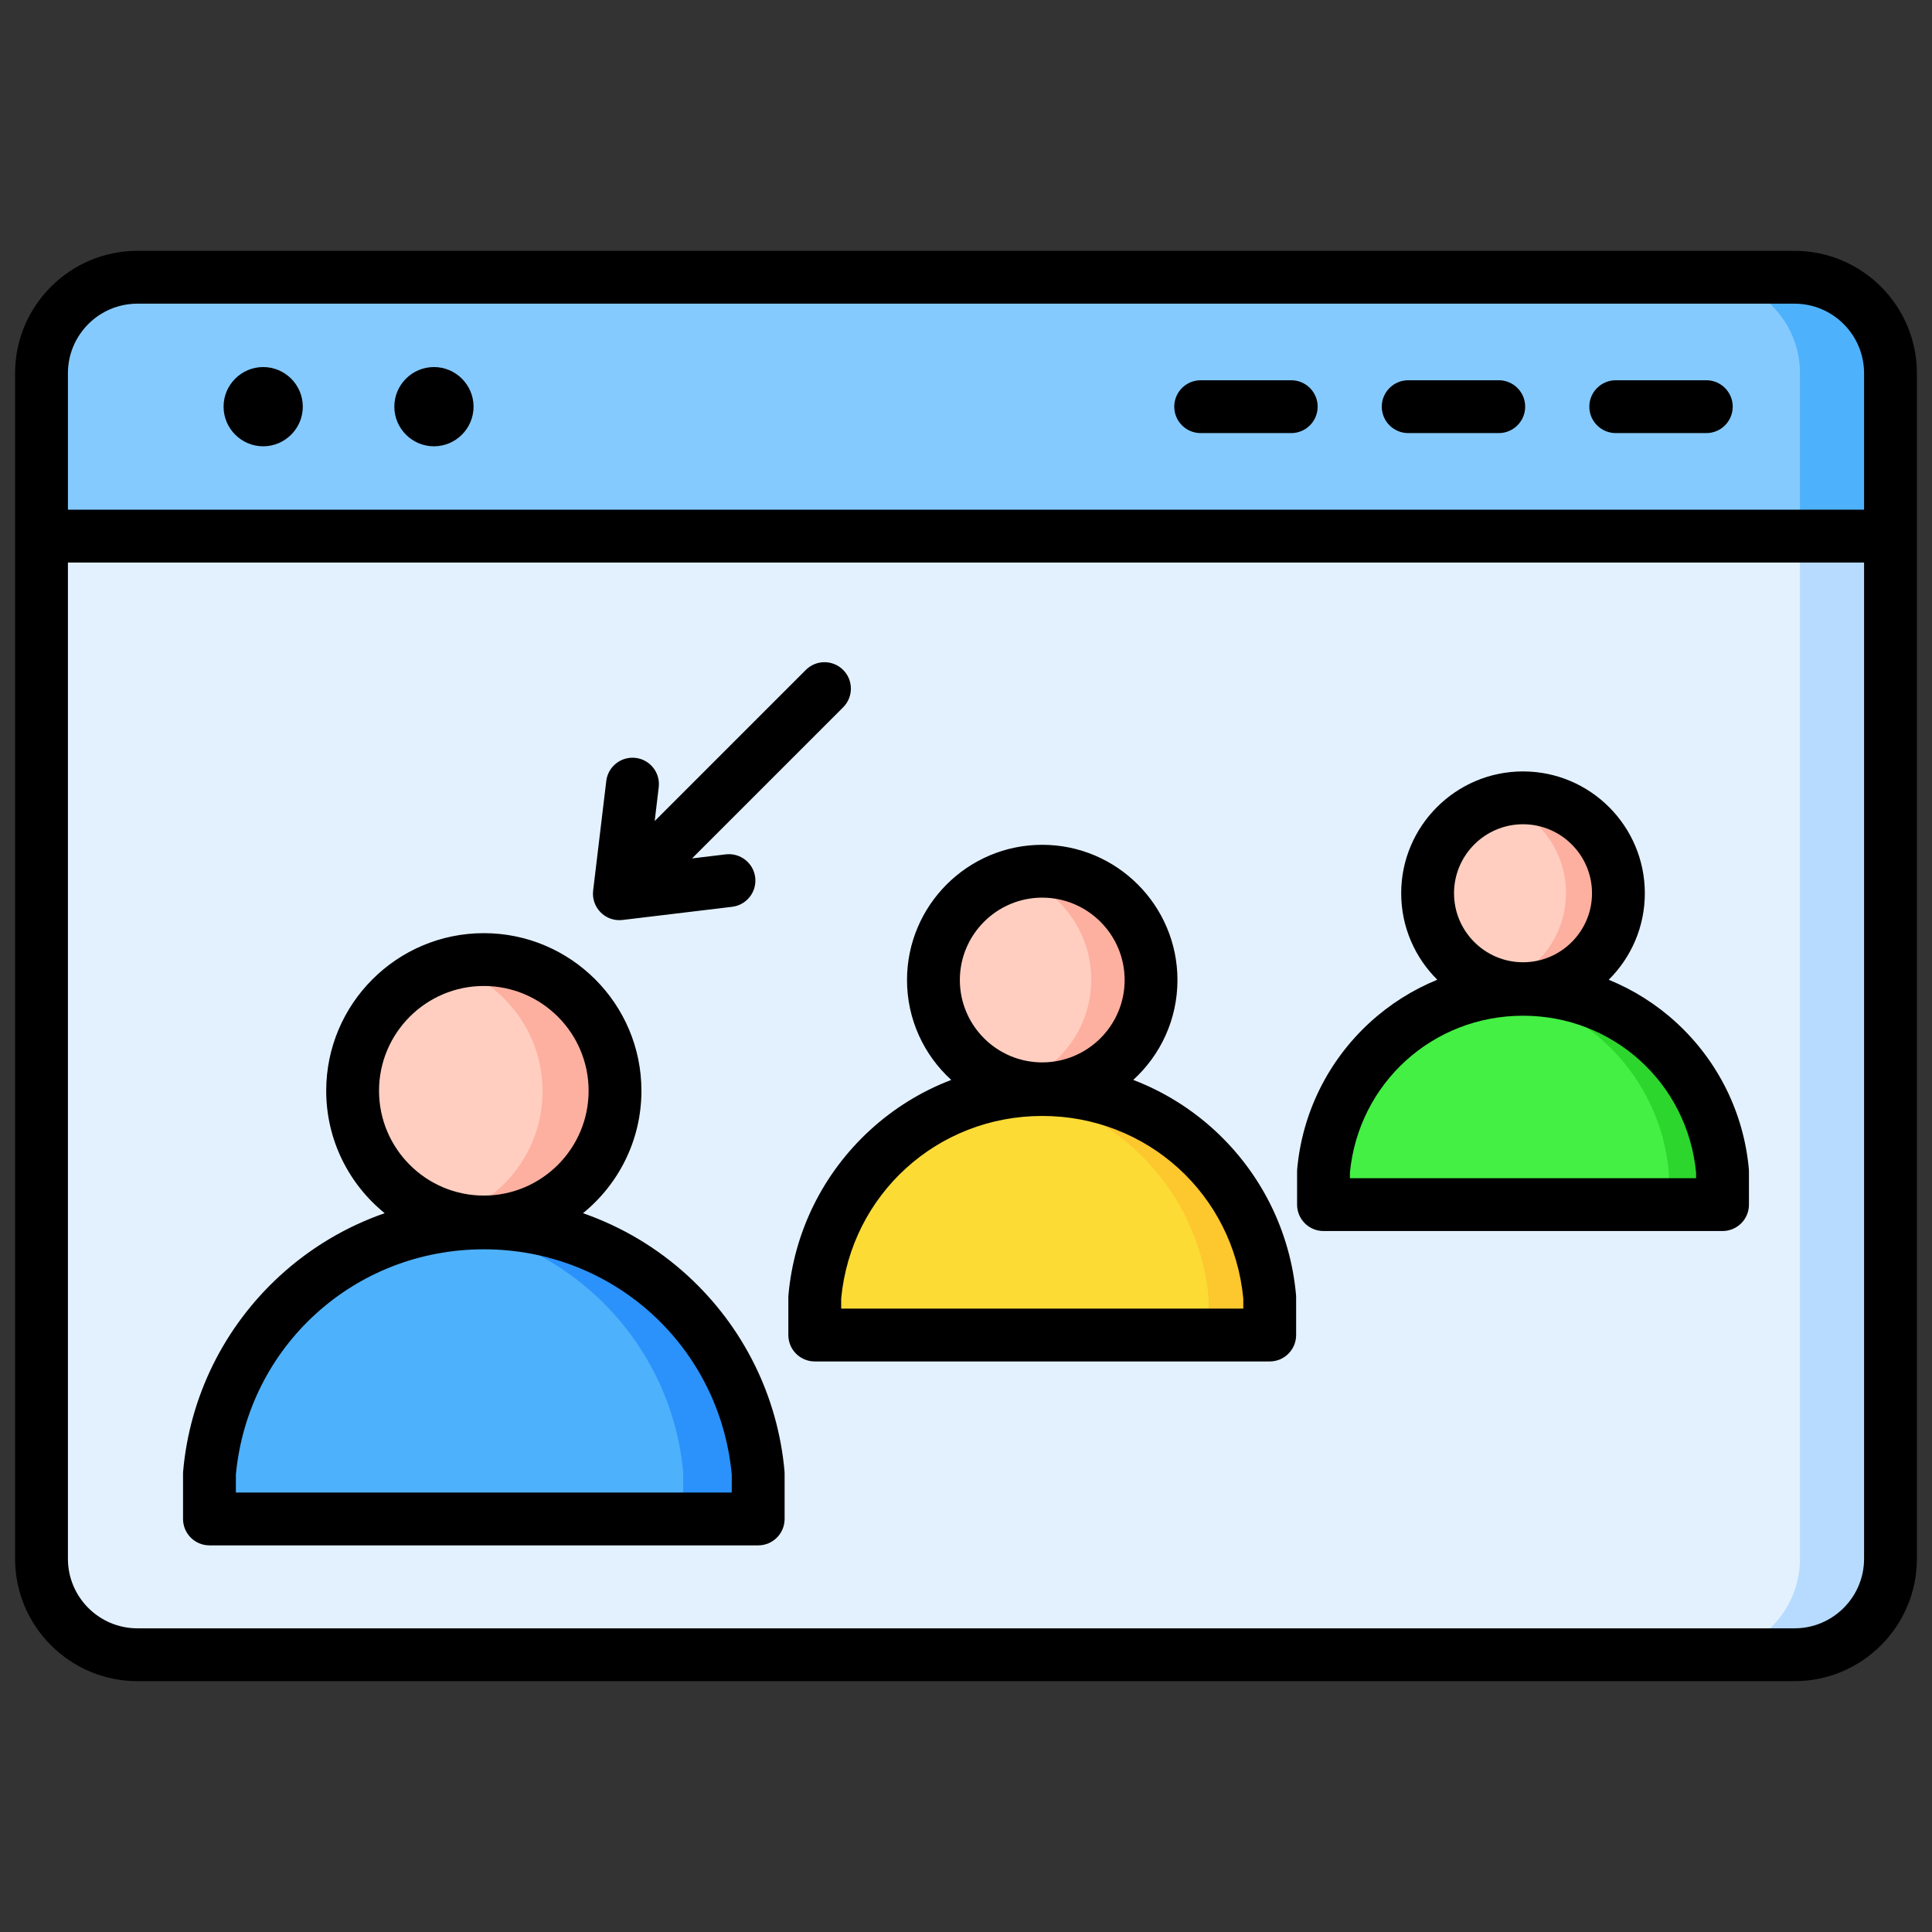 <svg id="Layer_1" viewBox="0 0 512 512" xmlns="http://www.w3.org/2000/svg" data-name="Layer 1"><rect x="0" y="0" width="512" height="512" fill="#333333" stroke="none"/><rect fill="#b6dbff" height="365.05" rx="25.433" width="490" x="11.008" y="73.474"/><rect fill="#e3f1ff" height="365.05" rx="25.433" width="466" x="11.008" y="73.474"/><path d="m36.441 73.474h439.134c13.989 0 25.433 11.445 25.433 25.433v43.164h-490v-43.164c0-13.988 11.445-25.433 25.433-25.433z" fill="#4eb1fc" fill-rule="evenodd"/><path d="m36.441 73.474h415.134c13.988 0 25.433 11.445 25.433 25.433v43.165h-466v-43.164c0-13.988 11.445-25.433 25.433-25.433z" fill="#85caff" fill-rule="evenodd"/><path d="m128.228 324.089c37.978 0 69.157 29.081 72.5 66.188v12.048h-144.999v-12.048c3.343-37.107 34.523-66.188 72.5-66.188z" fill="#2a92fa" fill-rule="evenodd"/><path d="m181.062 402.325h-125.333v-12.048c3.049-33.848 29.262-61.013 62.667-65.524 33.405 4.511 59.618 31.676 62.667 65.524v12.048z" fill="#4eb1fc" fill-rule="evenodd"/><circle cx="128.229" cy="289.183" fill="#fdb0a0" r="34.672" transform="matrix(.924 -.383 .383 .924 -100.905 71.084)"/><path d="m118.669 322.52c-14.5-4.15-25.112-17.504-25.112-33.337s10.613-29.187 25.112-33.336c14.5 4.15 25.113 17.504 25.113 33.336s-10.613 29.187-25.113 33.337z" fill="#ffcec0" fill-rule="evenodd"/><path d="m276.212 288.728c31.692 0 57.711 24.267 60.5 55.232v10.054h-121v-10.054c2.79-30.965 28.809-55.232 60.5-55.232z" fill="#fdc72e" fill-rule="evenodd"/><path d="m320.301 354.014h-104.589v-10.054c2.544-28.245 24.419-50.914 52.294-54.679 27.876 3.764 49.75 26.433 52.295 54.679z" fill="#fcdb35" fill-rule="evenodd"/><circle cx="276.212" cy="259.599" fill="#fdb0a0" r="28.933"/><g fill-rule="evenodd"><path d="m268.235 287.417c-12.1-3.463-20.956-14.607-20.956-27.819s8.856-24.356 20.956-27.819c12.1 3.463 20.956 14.607 20.956 27.819s-8.856 24.356-20.956 27.819z" fill="#ffcec0"/><path d="m403.625 262.17c27.763 0 50.556 21.259 53 48.385v8.807h-106v-8.807c2.444-27.126 25.237-48.385 53-48.385z" fill="#2dd62d"/><path d="m442.249 319.362h-91.623v-8.807c2.229-24.744 21.392-44.603 45.811-47.9 24.421 3.298 43.583 23.156 45.812 47.9z" fill="#43f043"/><path d="m403.626 261.998c13.96 0 25.346-11.386 25.346-25.346s-11.386-25.347-25.346-25.347-25.347 11.386-25.347 25.347 11.386 25.346 25.347 25.346z" fill="#fdb0a0"/><path d="m396.637 261.022c-10.6-3.034-18.358-12.796-18.358-24.37s7.758-21.337 18.358-24.37c10.6 3.034 18.358 12.796 18.358 24.37s-7.758 21.336-18.358 24.37z" fill="#ffcec0"/><path d="m159.189 241.798c-1.518-1.518-2.261-3.649-2-5.784l3.48-29.05c.458-3.837 3.962-6.575 7.789-6.112 3.841.458 6.57 3.943 6.112 7.779l-1.07 8.956 40.05-40.05c2.728-2.733 7.158-2.733 9.9 0 2.728 2.733 2.728 7.167 0 9.9l-40.05 40.05 8.946-1.075c3.842-.448 7.331 2.28 7.794 6.117.458 3.837-2.28 7.322-6.122 7.784l-29.05 3.489c-.279.029-.559.049-.829.049-1.851 0-3.63-.728-4.95-2.053zm290.297 70.435h-91.749v-1.461c2.294-23.734 21.965-41.597 45.882-41.597s43.578 17.863 45.867 41.597zm-45.867-93.798c10.079 0 18.282 8.204 18.282 18.287s-8.204 18.287-18.282 18.287-18.287-8.204-18.287-18.287 8.209-18.287 18.287-18.287zm40.643 52.577c-5.312-4.883-11.395-8.7-17.931-11.37 5.909-5.856 9.568-13.969 9.568-22.919 0-17.805-14.479-32.289-32.28-32.289s-32.289 14.484-32.289 32.289c0 8.951 3.668 17.063 9.568 22.914-6.536 2.675-12.609 6.492-17.93 11.375-11.038 10.146-17.858 23.927-19.198 38.806-.019.212-.029.419-.029.631v8.787c0 3.866 3.142 6.998 6.998 6.998h105.752c3.87 0 6.999-3.133 6.999-6.998v-8.787c0-.212-.01-.419-.029-.631-1.34-14.88-8.16-28.66-19.198-38.806zm-114.775 75.786h-106.566v-2.695c2.641-27.595 25.488-48.364 53.281-48.364s50.649 20.774 53.286 48.364v2.695zm-53.286-108.914c12.041 0 21.84 9.794 21.84 21.83s-9.799 21.83-21.84 21.83-21.83-9.79-21.83-21.83 9.799-21.83 21.83-21.83zm45.679 61.648c-6.353-5.832-13.669-10.329-21.56-13.342 7.201-6.555 11.718-15.998 11.718-26.476 0-19.757-16.079-35.832-35.837-35.832s-35.832 16.075-35.832 35.832c0 10.479 4.521 19.921 11.722 26.476-7.891 3.012-15.212 7.51-21.56 13.342-12.412 11.404-20.08 26.896-21.579 43.622-.024.207-.034.414-.034.626v10.016c0 3.866 3.133 7.004 7.004 7.004h120.568c3.87 0 6.999-3.138 6.999-7.004v-10.016c0-.212-.01-.419-.029-.626-1.499-16.726-9.172-32.217-21.579-43.622zm-127.953 96.01h-131.418v-4.762c3.22-34.058 31.422-59.701 65.712-59.701s62.487 25.643 65.707 59.701v4.762zm-65.707-134.248c15.318 0 27.769 12.46 27.769 27.773s-12.45 27.773-27.769 27.773-27.773-12.46-27.773-27.773 12.46-27.773 27.773-27.773zm54.12 76.865c-8.141-7.476-17.622-13.096-27.841-16.648 9.438-7.664 15.487-19.357 15.487-32.444 0-23.03-18.726-41.771-41.766-41.771s-41.77 18.74-41.77 41.771c0 13.086 6.049 24.78 15.496 32.444-10.228 3.552-19.709 9.173-27.845 16.648-14.701 13.506-23.782 31.856-25.56 51.671-.019.207-.034.419-.034.631v12.079c0 3.866 3.133 6.999 7.004 6.999h145.42c3.87 0 6.999-3.133 6.999-6.999v-12.079c0-.212-.01-.424-.029-.631-1.783-19.815-10.864-38.165-25.561-51.671zm183.846-230.388c0-3.861 3.143-6.999 7.004-6.999h23.999c3.871 0 6.999 3.138 6.999 6.999s-3.128 7.004-6.999 7.004h-23.999c-3.861 0-7.004-3.138-7.004-7.004zm55.002 0c0-3.861 3.143-6.999 7.003-6.999h23.999c3.871 0 6.999 3.138 6.999 6.999s-3.128 7.004-6.999 7.004h-23.999c-3.861 0-7.003-3.138-7.003-7.004zm-109.998 0c0-3.861 3.138-6.999 6.999-6.999h24.004c3.866 0 6.999 3.138 6.999 6.999s-3.133 7.004-6.999 7.004h-24.004c-3.861 0-6.999-3.138-6.999-7.004zm-206.688 0c0-5.784 4.719-10.498 10.498-10.498s10.498 4.714 10.498 10.498-4.719 10.503-10.498 10.503-10.498-4.719-10.498-10.503zm-45.251 0c0-5.784 4.719-10.498 10.498-10.498s10.498 4.714 10.498 10.498-4.719 10.503-10.498 10.503-10.498-4.719-10.498-10.503zm416.316 323.752c10.16 0 18.432-8.266 18.432-18.432v-264.016h-475.998v264.018c0 10.166 8.266 18.432 18.427 18.432h439.139zm-439.139-351.047c-10.161 0-18.427 8.266-18.427 18.432v36.165h475.998v-36.165c0-10.165-8.271-18.432-18.432-18.432zm439.139-14.002h-439.139c-17.878 0-32.429 14.552-32.429 32.434v314.185c0 17.882 14.552 32.434 32.429 32.434h439.139c17.882 0 32.434-14.552 32.434-32.434v-314.185c0-17.882-14.552-32.434-32.434-32.434z"/></g></svg>